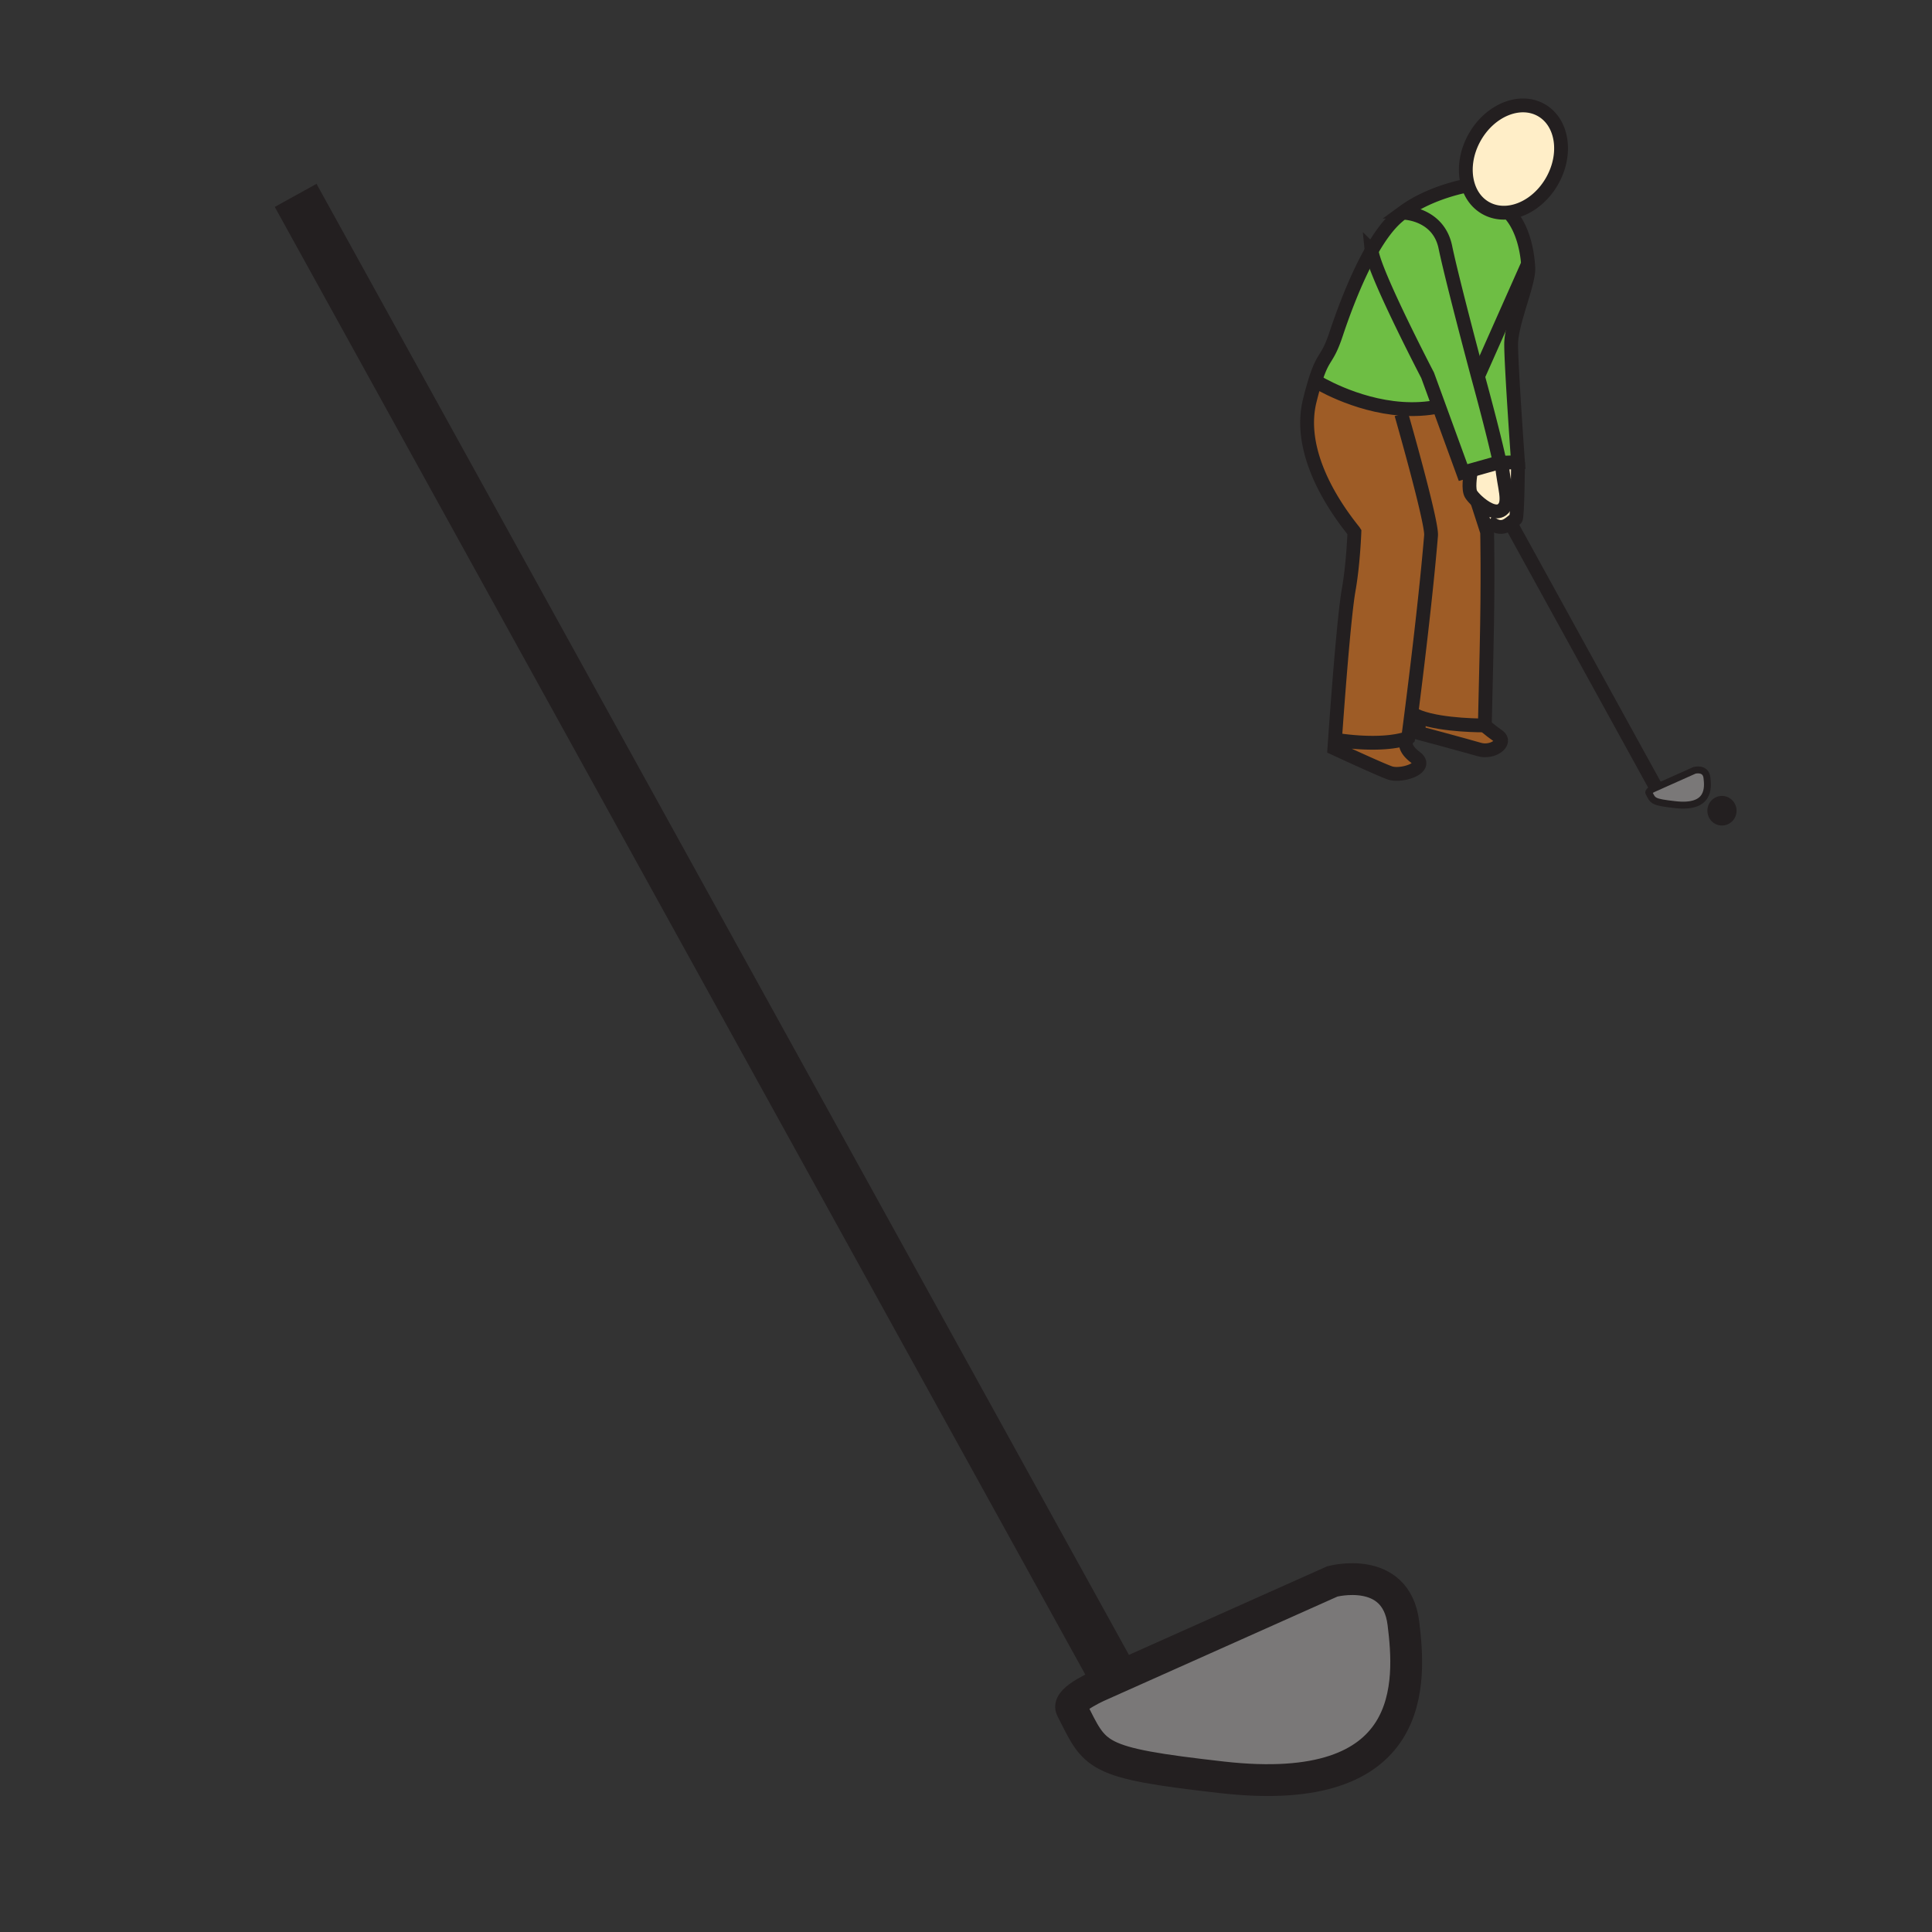 <svg xmlns="http://www.w3.org/2000/svg" width="850.394" height="850.394" viewBox="0 0 850.394 850.394" overflow="visible"><rect x="0" y="0" width="850.394" height="850.394" fill="#333333" stroke="none"/><path d="M617.71 714.42c3.22 25.87 6.72 77.7-79.76 67.9-57.141-6.471-55.53-9.15-66.29-30.181-2.21-4.26 13.46-10.79 13.46-10.79l101.31-45.26c0 .001 28.03-7.539 31.28 18.331z" fill="#7a7878"/><g fill="none" stroke="#231f20"><path stroke-width="21" d="M130.13 86L488 734"/><path d="M485.12 741.35l101.31-45.26s28.03-7.54 31.28 18.33c3.22 25.87 6.72 77.7-79.76 67.9-57.141-6.471-55.53-9.15-66.29-30.181-2.21-4.259 13.46-10.789 13.46-10.789z" stroke-width="14"/></g><path fill="none" d="M0 0h850.394v850.394H0z"/><path fill="none" d="M0 0h850.394v850.394H0z"/><g><path d="M757.94 350.334c3.55 0 6.431 2.92 6.431 6.513 0 3.603-2.881 6.518-6.431 6.518-3.546 0-6.418-2.916-6.418-6.518 0-3.593 2.873-6.513 6.418-6.513z" fill="#231f20"/><path d="M728.91 346.637l16.946-7.569s4.91-1.321 5.479 3.211c.564 4.532 1.173 13.613-13.979 11.897-10.007-1.134-9.725-1.604-11.61-5.288-.387-.748 2.359-1.89 2.359-1.89l.805-.361z" fill="#7a7878"/><path d="M678.424 48.481c9.381 5.349 11.506 19.323 4.732 31.211-4.523 7.934-11.862 12.936-19.028 13.8-3.575.43-7.108-.174-10.232-1.951-3.789-2.159-6.396-5.727-7.708-9.994-1.942-6.3-1.064-14.13 2.972-21.217 6.774-11.892 19.874-17.193 29.264-11.849z" fill="#ffeec8" class="aac-skin-fill"/><path d="M672.706 117.856c.387 6.783-7.557 24.172-7.557 33.74 0 9.568 3.024 51.872 3.024 51.872l-8.891.235.835-.235c-2.772-13.092-9.568-37.768-9.568-37.768l22.034-49.574c.049.565.088 1.139.123 1.73z" fill="#6ebe44"/><path d="M664.146 93.68s7.057 6.118 8.438 22.447L650.55 165.7s-11.332-42.304-14.356-56.908c-3.02-14.604-17.876-15.108-17.876-15.108l-.374-.517c11.988-8.742 27.701-11.454 27.701-11.454l.543-.165c1.313 4.267 3.919 7.834 7.708 9.994 3.124 1.777 6.657 2.381 10.232 1.951l.018.187z" fill="#6ebe44"/><path d="M650.159 220.536c-1.199-1.112-2.143-2.203-2.629-2.963-1.356-2.129-.487-7.969-.009-10.563l6.101-1.716 7.504-.565c.756 9.572 4.023 16.62 0 19.64-2.92 2.19-7.821-.909-10.967-3.833z" fill="#ffeec8" class="aac-skin-fill"/><path d="M661.126 204.729l-7.504.565 5.661-1.59 8.891-.235s-.165 24.372-1.004 24.928c-3.028 2.016-5.792 6.3-12.088 1.013l-1.855.6-3.067-9.473c3.146 2.924 8.047 6.022 10.967 3.833 4.022-3.021.755-10.069-.001-19.641z" fill="#ffeec8" class="aac-skin-fill"/><path d="M654.578 234.188s.504 20.148-.257 52.633l-.756 32.48s-18.419.183-28.787-3.702c-1.329-.5-2.528-1.064-3.536-1.708 2.225-17.411 6.482-52.103 8.655-78.191.504-6.022-13.092-53.384-13.092-53.384l.169-2.399c5.297.374 10.842.144 16.416-1.012L644.002 208l3.52-.991c-.479 2.594-1.348 8.434.009 10.563.486.76 1.43 1.851 2.629 2.963l3.067 9.473 1.351 4.18z" fill="#9e5c26"/><path d="M653.622 205.293l-6.101 1.716c.144-.787.252-1.273.252-1.273l5.849-.443z" fill="#fff"/><path d="M624.778 315.599c10.368 3.885 28.787 3.702 28.787 3.702s.756 1.008 6.044 4.784c3.78 2.698-2.516 7.556-8.556 5.792-6.044-1.76-26.696-7.304-26.696-7.304l.252-6.04.169-.934z" fill="#9e5c26"/><path d="M636.193 108.792c3.024 14.604 14.356 56.908 14.356 56.908s6.796 24.676 9.568 37.768l-.835.235-5.661 1.59-5.849.443s-.108.487-.252 1.273L644 208l-10.611-29.095-5.001-13.709s-23.698-45.455-24.65-54.866c3.359-5.875 7.087-11.132 11.05-14.634a42.724 42.724 0 0 1 3.154-2.529l.374.517c.001 0 14.858.504 17.877 15.108z" fill="#6ebe44"/><path d="M628.39 165.196l5.001 13.709c-5.574 1.156-11.119 1.386-16.416 1.012-20.869-1.456-37.938-12.206-37.938-12.206l-.152-.047c3.672-11.771 5.206-8.582 9.212-20.601 2.107-6.322 7.896-23.181 15.643-36.734.951 9.413 24.65 54.867 24.65 54.867z" fill="#6ebe44"/><path d="M621.242 313.892c-.86 6.787-1.417 10.95-1.417 10.95-11.584 4.028-30.212 1.004-30.212 1.004l-2.012-.152c.882-12.61 3.885-53.958 6.035-66.068 2.017-11.332 2.521-25.437 2.521-25.437-.091-.139-.165-.291-.27-.426-13.83-17.202-24.111-38.52-19.37-57.491.891-3.559 1.668-6.357 2.367-8.607l.152.047s17.068 10.75 37.938 12.206l-.169 2.399s13.596 47.362 13.092 53.384c-2.172 26.088-6.43 60.779-8.655 78.191z" fill="#9e5c26"/><path d="M623.102 333.401c6.148 4.61-6.296 8.564-11.332 6.8-4.614-1.621-24.424-10.828-24.424-10.828s.091-1.347.256-3.68l2.012.152s18.628 3.024 30.212-1.004c-.001 0-3.776 3.272 3.276 8.56z" fill="#9e5c26"/><g fill="none" stroke="#231f20"><path d="M646.188 81.548c-1.942-6.3-1.064-14.13 2.972-21.217 6.774-11.893 19.875-17.194 29.265-11.849 9.381 5.349 11.506 19.323 4.732 31.211-4.523 7.934-11.862 12.936-19.028 13.8-3.575.43-7.108-.174-10.232-1.951-3.791-2.16-6.397-5.727-7.709-9.994zM664.146 93.68s7.057 6.118 8.438 22.447c.048.565.087 1.139.122 1.729.387 6.783-7.557 24.172-7.557 33.74 0 9.568 3.024 51.872 3.024 51.872l-8.891.235-.678.017M645.645 81.713s-15.713 2.711-27.701 11.454a42.776 42.776 0 0 0-3.154 2.529c-3.963 3.502-7.69 8.76-11.05 14.634-7.747 13.553-13.535 30.412-15.643 36.734-4.006 12.019-5.54 8.83-9.212 20.601-.699 2.25-1.477 5.049-2.367 8.607-4.741 18.971 5.54 40.289 19.37 57.491.104.135.179.287.27.426 0 0-.504 14.104-2.521 25.437-2.15 12.11-5.153 53.458-6.035 66.068-.165 2.333-.256 3.68-.256 3.68s19.81 9.208 24.424 10.828c5.036 1.764 17.48-2.19 11.332-6.8-7.052-5.288-3.276-8.56-3.276-8.56s.557-4.163 1.417-10.95c2.225-17.411 6.482-52.103 8.655-78.191.504-6.022-13.092-53.384-13.092-53.384M589.613 325.845s18.628 3.024 30.212-1.004" stroke-width="6.083"/><path d="M620.334 313.257c.282.222.586.435.908.634 1.008.643 2.207 1.208 3.536 1.708 10.368 3.885 28.787 3.702 28.787 3.702l.756-32.48c.761-32.484.257-52.633.257-52.633l-1.352-4.18-3.067-9.473" stroke-width="6.083"/><path d="M624.609 316.534l-.252 6.04s20.652 5.544 26.696 7.304c6.04 1.764 12.336-3.094 8.556-5.792-5.288-3.776-6.044-4.784-6.044-4.784M665.91 232.177l63 114.46M668.174 203.468s-.165 24.372-1.004 24.928c-3.028 2.016-5.792 6.3-12.088 1.013" stroke-width="6.083"/><path d="M647.773 205.736s-.108.487-.252 1.273c-.479 2.594-1.348 8.434.009 10.563.486.76 1.43 1.851 2.629 2.963 3.146 2.924 8.047 6.022 10.967 3.833 4.023-3.02.756-10.068 0-19.64" stroke-width="6.083"/><path d="M728.106 346.998l.804-.361 16.946-7.569s4.91-1.321 5.479 3.211c.564 4.532 1.173 13.613-13.979 11.897-10.007-1.134-9.725-1.604-11.61-5.288-.386-.748 2.36-1.89 2.36-1.89z" stroke-width="3.042"/><path d="M579.037 167.712s17.068 10.75 37.938 12.206c5.297.374 10.842.144 16.416-1.012.179-.035.36-.074.539-.113M672.71 115.84l-.126.286L650.55 165.7" stroke-width="6.083"/><path d="M618.317 93.684s14.856.504 17.876 15.108c3.024 14.604 14.356 56.908 14.356 56.908s6.796 24.676 9.568 37.768l-.835.235-5.661 1.59-6.101 1.716L644 208l-10.611-29.095-5.001-13.709s-23.698-45.455-24.65-54.866a5.012 5.012 0 0 1-.03-.535" stroke-width="6.083"/></g></g></svg>